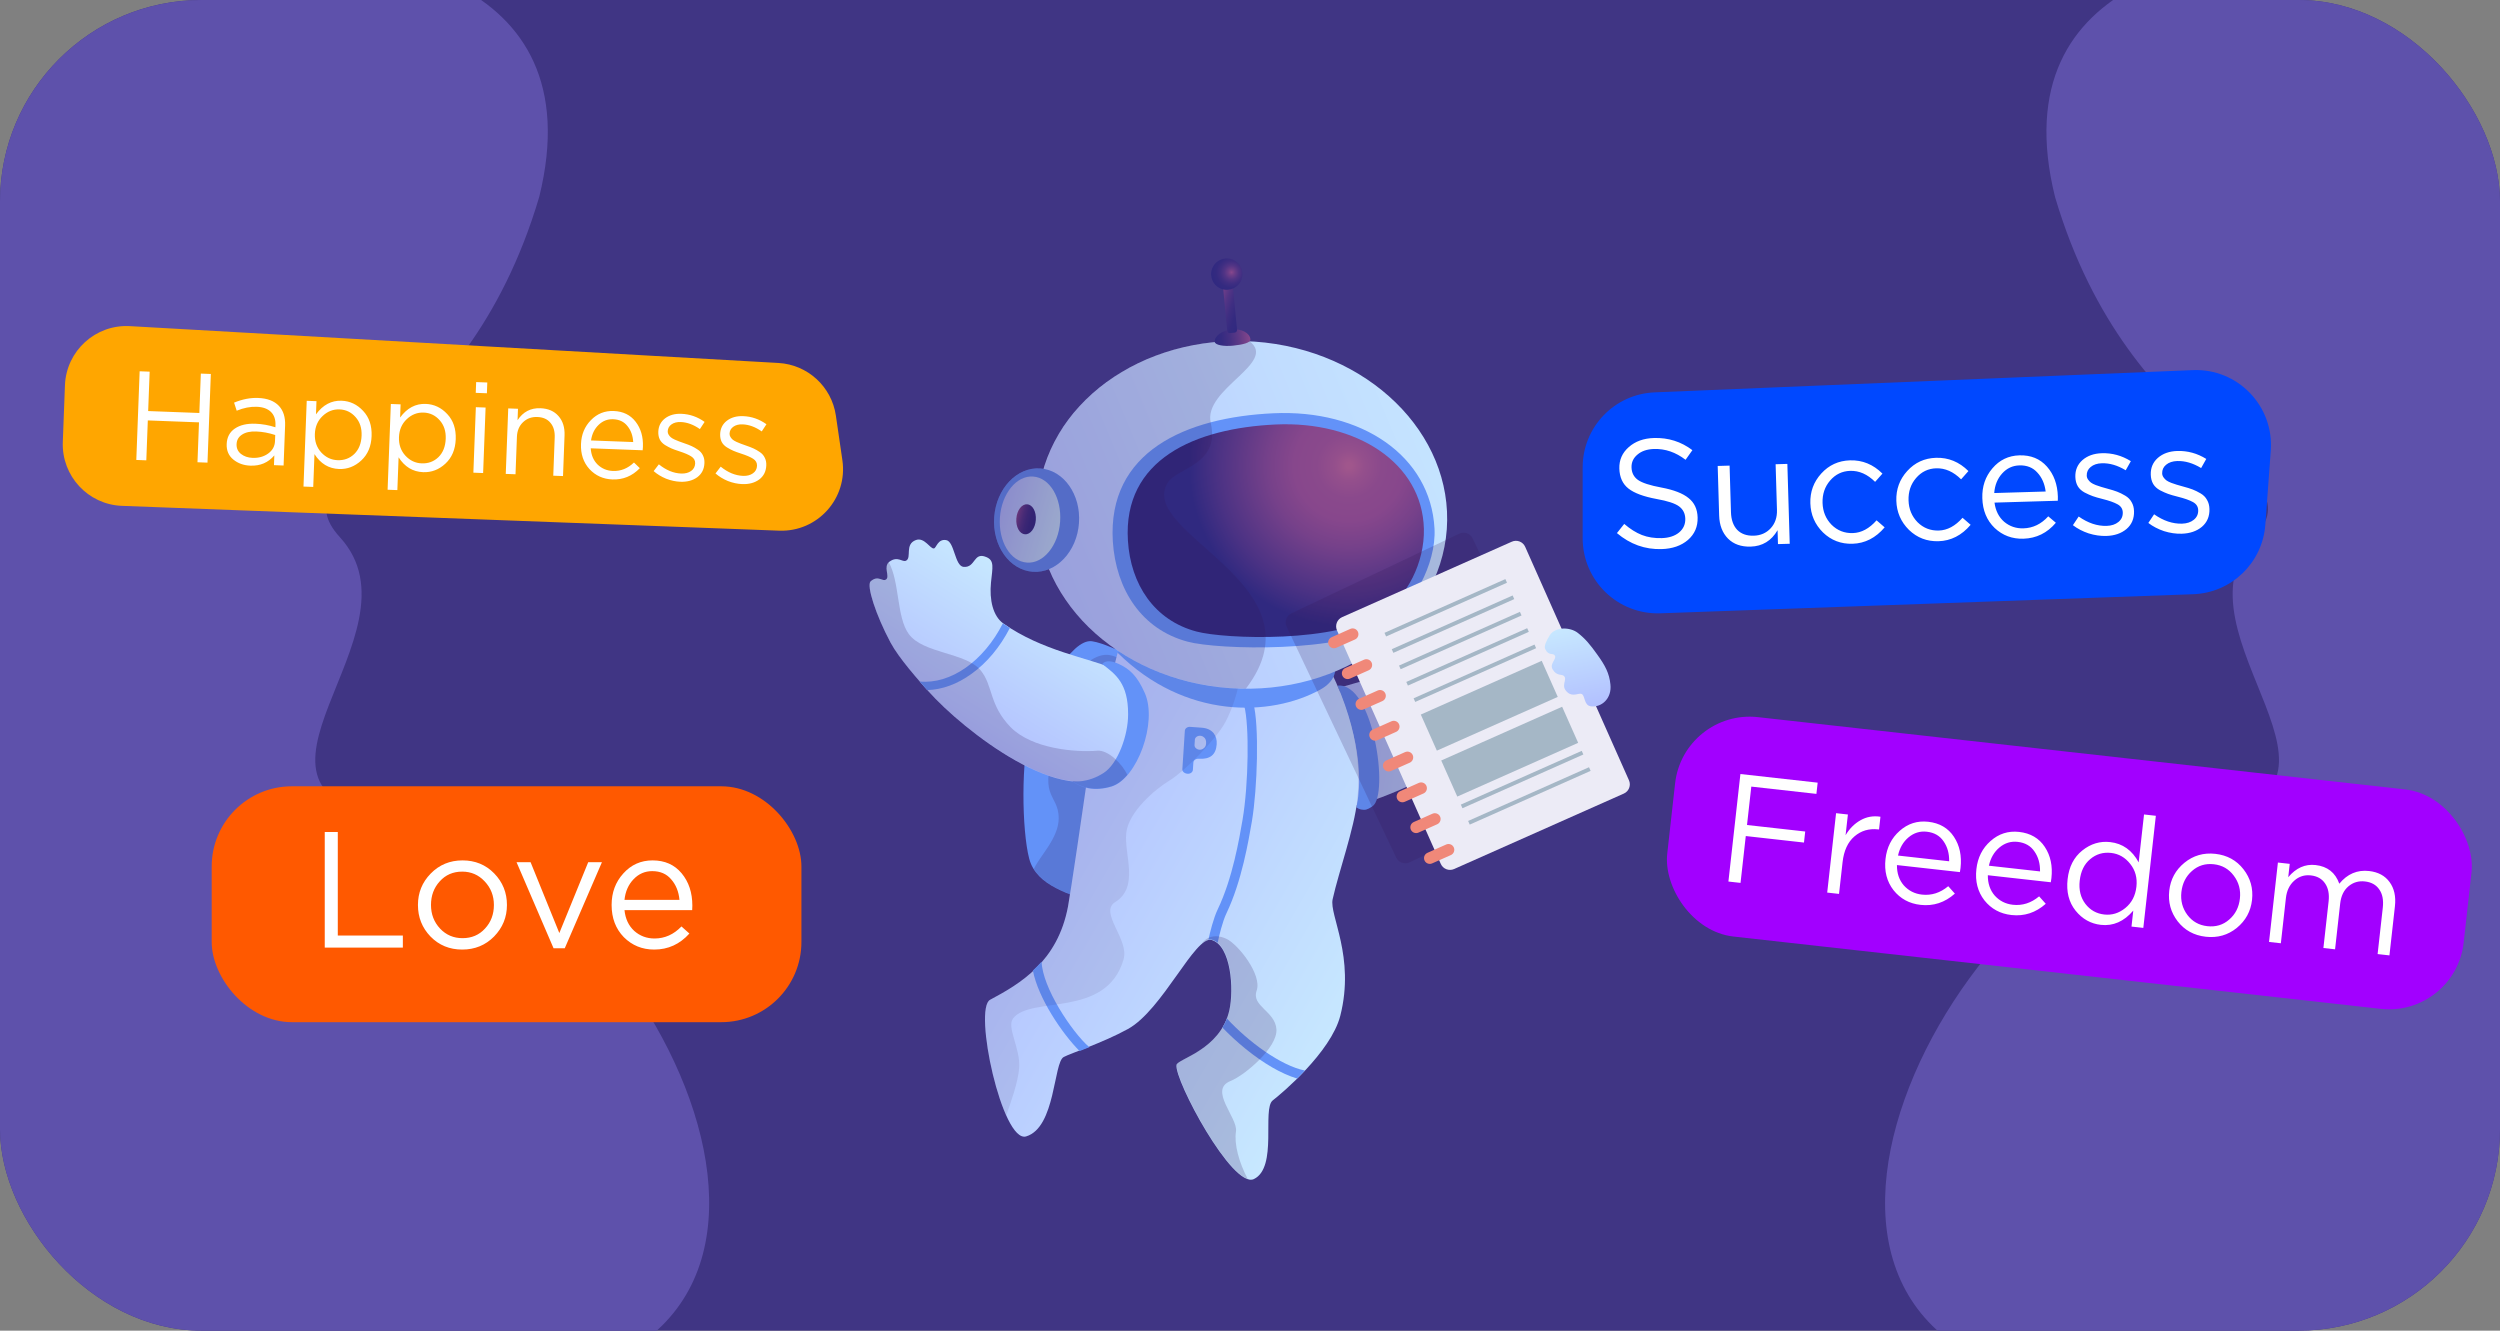 <svg width="248" height="132" viewBox="0 0 248 132" fill="none" xmlns="http://www.w3.org/2000/svg">
<rect x="0" y="0" width="248" height="132" fill="#808080" stroke="none"/>
<g clip-path="url(#clip0_2930_3239)">
<rect width="248" height="132" rx="20" fill="#403584"/>
<path d="M53.488 19.543C59.039 -2.871 36.198 -5.855 24.084 -4.545L-30.596 -11.55L-60 134.862C-35.827 136.969 20.185 140.431 50.845 137.424C89.17 133.666 63.235 84.292 39.282 81.217C20.119 78.757 42.54 62.944 33.72 53.295C27.175 46.135 45.955 44.965 53.488 19.543Z" fill="#5E51AB"/>
<path d="M203.861 19.543C198.311 -2.871 221.152 -5.855 233.266 -4.545L287.945 -11.55L317.35 134.862C293.176 136.969 237.164 140.431 206.504 137.424C168.179 133.666 194.115 84.292 218.068 81.217C237.231 78.757 214.809 62.944 223.63 53.295C230.174 46.135 211.394 44.965 203.861 19.543Z" fill="#5E51AB"/>
<path d="M133.017 68.177C131.402 73.839 133.593 79.78 134.031 79.953C134.484 80.135 142.649 77.455 145.461 74.103C148.306 70.73 150.023 65.547 150.008 64.639C149.994 63.732 141.589 60.718 140.72 61.255C139.875 61.786 138.759 66.517 135.049 67.592C133.898 67.927 133.017 68.177 133.017 68.177Z" fill="url(#paint0_linear_2930_3239)"/>
<path d="M132.672 68.018C136.271 67.618 137.82 78.883 136.151 79.978C135.958 80.106 135.642 80.343 135.31 80.331C134.776 80.323 134.544 80.069 134.544 80.069C134.544 80.069 135.343 77.373 134.262 72.893C133.708 70.574 132.672 68.018 132.672 68.018Z" fill="#6392F8"/>
<path opacity="0.1" d="M132.67 68.017C132.904 67.992 133.135 68.006 133.347 68.088C133.701 67.993 134.323 67.813 135.049 67.592C138.753 66.493 139.861 61.778 140.72 61.255C141.589 60.718 149.979 63.723 150.008 64.639C150.023 65.547 148.306 70.73 145.461 74.103C143.576 76.332 139.349 78.268 136.58 79.267C136.482 79.609 136.32 79.856 136.15 79.977C135.956 80.105 135.64 80.342 135.308 80.331C134.775 80.322 134.543 80.068 134.543 80.068C134.543 80.068 134.562 80 134.584 79.893C134.286 79.96 134.091 79.987 134.023 79.968C133.599 79.803 131.484 74.146 132.881 68.619C132.766 68.232 132.67 68.017 132.67 68.017Z" fill="#351656"/>
<path d="M108.895 89.759C106.191 88.677 102.823 87.952 102.095 85.173C101.367 82.395 101.248 75.213 102.27 72.027C103.293 68.84 106.261 63.32 108.324 63.612C110.388 63.905 115.753 66.903 116.397 68.273C117.056 69.653 108.895 89.759 108.895 89.759Z" fill="#6392F8"/>
<path opacity="0.2" d="M105.03 73.359C105.514 72.141 104.99 69.7 105.823 68.222C107.1 65.942 108.779 64.794 110.029 64.976C111.802 65.22 114.965 68.165 116.224 69.852C114.949 74.89 108.92 89.753 108.92 89.753C106.585 88.825 103.763 88.154 102.559 86.2C103.158 84.888 105.012 83.16 105.025 81.17C105.012 78.604 102.692 79.204 105.03 73.359Z" fill="#351656"/>
<path d="M131.409 65.37C134.89 71.976 134.944 76.543 134.639 79.384C134.343 82.21 132.826 86.39 132.198 89.205C131.847 90.78 134.45 94.901 132.955 100.772C132.022 104.389 127.08 108.53 126.26 109.156C125.172 110.006 126.783 115.812 124.383 116.964C122.272 117.963 116.466 107.098 116.71 105.64C116.801 105.033 121.071 104.161 121.954 100.215C122.416 98.104 122.12 93.817 120.198 93.246C118.563 92.762 115.332 100.189 111.89 102.078C109.352 103.47 106.218 104.478 105.522 104.855C104.499 105.384 104.731 111.852 101.791 112.733C99.42 113.422 96.529 100.063 98.216 99.178C101.239 97.567 104.908 95.389 105.945 89.933C106.183 88.692 107.548 79.389 107.742 77.983C107.975 76.199 110.945 64.426 110.945 64.426L131.409 65.37Z" fill="url(#paint1_linear_2930_3239)"/>
<path d="M110.886 64.771C110.025 63.915 110.356 62.547 110.824 61.978C111.016 61.749 117.31 66.902 124.171 67.066C127.162 67.134 132.248 65.575 132.248 65.575C132.74 66.518 132.369 67.643 130.968 68.413C126.036 71.121 117.579 71.373 110.886 64.771Z" fill="#6392F8"/>
<path d="M120.696 73.828C120.625 74.872 120.049 75.339 118.929 75.266C118.643 75.236 118.389 75.423 118.383 75.64L118.333 76.382C118.311 76.607 118.073 76.786 117.787 76.756C117.501 76.726 117.268 76.534 117.29 76.309L117.537 72.479C117.558 72.255 117.797 72.076 118.083 72.106L119.188 72.186C119.729 72.223 120.108 72.399 120.388 72.723C120.622 73.031 120.724 73.387 120.696 73.828ZM119.645 73.739C119.667 73.437 119.58 73.229 119.379 73.098C119.348 73.075 119.324 73.068 119.293 73.044C118.96 72.883 118.552 73.071 118.531 73.373L118.496 73.914C118.474 74.255 118.97 74.508 119.309 74.297C119.524 74.188 119.639 73.995 119.645 73.739Z" fill="#6392F8"/>
<path d="M121.704 101.03C123.838 103.341 127.036 105.707 129.443 106.198C129.178 106.484 128.93 106.741 128.668 106.989C127.87 106.748 127.034 106.366 126.197 105.882C124.418 104.855 122.644 103.371 121.262 101.934C121.432 101.673 121.582 101.379 121.704 101.03Z" fill="#6392F8"/>
<path d="M124.332 69.757C124.924 71.977 124.74 78.165 124.19 81.464C123.856 83.389 123.193 87.403 121.658 90.613C121.268 91.427 120.915 92.902 120.792 93.53C120.615 93.388 120.42 93.275 120.215 93.217C120.108 93.195 119.992 93.188 119.874 93.22C120.026 92.508 120.385 91.057 120.802 90.198C122.282 87.117 122.94 83.18 123.263 81.309C123.854 77.834 123.945 71.911 123.426 70.013L124.332 69.757Z" fill="#6392F8"/>
<path d="M102.463 96.276C102.757 96.007 103.046 95.714 103.329 95.397C103.398 97.935 106.294 102.345 108.057 103.882C107.715 104.025 107.383 104.152 107.097 104.267C105.391 102.563 102.977 99.011 102.463 96.276Z" fill="#6392F8"/>
<path opacity="0.1" d="M107.722 77.951C107.955 76.167 110.853 64.692 110.853 64.692L123.232 65.105C123.129 67.803 122.386 70.091 121.531 71.676C120.632 73.335 117.489 76.536 116.051 77.404C114.613 78.272 111.937 80.524 111.722 82.658C111.507 84.791 113.038 87.974 110.632 89.482C108.983 90.508 112.032 93.168 111.462 95.156C109.763 101.069 102.245 98.727 100.495 101.033C99.83 101.909 101.256 104.031 101.1 105.959C101 107.34 100.234 109.495 99.816 110.633C98.174 106.987 96.988 99.788 98.211 99.155C101.234 97.544 104.903 95.366 105.94 89.91C106.172 88.645 107.537 79.342 107.722 77.951Z" fill="#351656"/>
<path d="M110.62 66.375C114.553 67.986 111.441 75.621 110.276 76.567C105.643 80.346 95.576 72.476 92.093 68.567C91.122 67.487 89.152 65.27 88.34 63.742C86.875 60.998 85.931 58.076 86.367 57.667C87.135 56.992 87.559 57.776 87.919 57.465C88.278 57.153 87.594 56.198 88.226 55.724C89.061 55.107 89.513 55.807 89.881 55.62C90.471 55.322 89.71 53.983 90.865 53.57C91.719 53.264 92.286 54.491 92.655 54.404C92.891 54.341 93.031 53.443 93.851 53.576C94.695 53.703 94.7 56.145 95.585 56.236C96.801 56.338 96.544 54.712 97.842 55.261C98.665 55.596 98.459 56.297 98.308 57.768C98.131 59.524 98.506 61.119 99.536 61.854C103.41 64.57 107.849 65.235 110.62 66.375Z" fill="url(#paint2_linear_2930_3239)"/>
<path d="M106.394 77.523C107.248 78.116 108.505 78.562 110.271 78.023C112.786 77.258 114.852 71.677 113.568 68.757C112.8 67.015 112.043 66.358 110.99 65.87C109.65 65.256 109.348 65.881 109.348 65.881C110.695 66.898 111.909 67.799 111.909 70.837C111.919 72.96 110.881 75.758 109.503 76.661C107.923 77.707 106.394 77.523 106.394 77.523Z" fill="#6392F8"/>
<path d="M91.23 67.609C94.315 67.892 97.573 65.597 99.482 61.843C99.497 61.852 99.512 61.861 99.527 61.869C99.742 62.014 99.958 62.158 100.173 62.303C99.207 64.183 97.905 65.749 96.376 66.844C94.966 67.869 93.455 68.415 91.975 68.459C91.772 68.223 91.519 67.936 91.23 67.609Z" fill="#6392F8"/>
<path opacity="0.2" d="M121.646 93.123C122.813 93.656 125.219 96.704 124.66 98.26C124.101 99.815 126.509 100.306 126.623 102.11C126.737 103.915 123.498 106.66 122.07 107.235C119.85 108.111 122.814 110.882 122.608 112.241C122.417 113.47 122.886 115.279 123.775 116.951C121.333 116.141 116.507 106.961 116.729 105.61C116.82 105.003 121.091 104.132 121.974 100.186C122.435 98.074 122.14 93.787 120.217 93.216C119.928 93.13 119.602 93.281 119.233 93.608C119.296 93.464 120.065 92.409 121.646 93.123Z" fill="#351656"/>
<path d="M143.522 52.502C142.827 61.992 133.188 69.055 121.985 68.262C110.782 67.469 102.252 59.148 102.933 49.649C103.628 40.159 113.267 33.096 124.47 33.889C135.672 34.682 144.202 43.004 143.522 52.502Z" fill="url(#paint3_linear_2930_3239)"/>
<path d="M142.304 52.438C142.488 56.021 140.065 60.217 137.547 61.92C133.255 64.797 120.809 64.466 117.81 63.654C113.249 62.439 110.705 58.492 110.392 53.716C109.846 44.788 117.644 41.397 126.327 40.996C135.011 40.594 141.912 45.178 142.304 52.438Z" fill="#6392F8"/>
<path d="M141.25 52.468C141.323 55.828 139.572 59.172 137.182 60.79C132.671 63.84 121.471 63.389 118.707 62.652C114.503 61.544 112.16 57.973 111.89 53.641C111.378 45.552 118.576 42.475 126.561 42.109C134.545 41.744 141.093 45.904 141.25 52.468Z" fill="url(#paint4_radial_2930_3239)"/>
<path opacity="0.2" d="M105.101 42.927C105.136 42.867 105.171 42.807 105.214 42.733C105.248 42.672 105.283 42.613 105.333 42.561C105.367 42.501 105.402 42.441 105.46 42.375C105.495 42.315 105.544 42.264 105.579 42.204C105.613 42.144 105.663 42.093 105.706 42.018C105.741 41.958 105.79 41.906 105.825 41.846C105.86 41.786 105.909 41.735 105.952 41.66C105.987 41.6 106.037 41.549 106.086 41.498C106.136 41.446 106.17 41.386 106.229 41.32C106.278 41.269 106.313 41.209 106.362 41.157C106.412 41.106 106.446 41.046 106.505 40.98C106.554 40.929 106.589 40.869 106.638 40.817C106.688 40.766 106.738 40.715 106.781 40.64C106.83 40.589 106.88 40.537 106.915 40.477C106.964 40.426 107.014 40.375 107.072 40.308C107.121 40.257 107.171 40.206 107.221 40.154C107.27 40.103 107.32 40.052 107.369 40C107.419 39.949 107.468 39.898 107.518 39.846C107.567 39.795 107.617 39.744 107.667 39.693C107.716 39.641 107.766 39.59 107.815 39.539C107.865 39.487 107.914 39.436 107.979 39.393C108.028 39.342 108.078 39.291 108.143 39.248C108.192 39.197 108.257 39.154 108.306 39.103C108.356 39.051 108.42 39.009 108.47 38.957C108.519 38.906 108.584 38.863 108.633 38.812C108.683 38.761 108.747 38.718 108.797 38.667C108.847 38.615 108.911 38.573 108.976 38.53C109.04 38.487 109.09 38.436 109.154 38.393C109.219 38.351 109.268 38.299 109.333 38.257C109.397 38.214 109.447 38.163 109.511 38.12C109.576 38.077 109.625 38.026 109.69 37.983C109.754 37.941 109.804 37.889 109.868 37.847C109.933 37.804 109.997 37.761 110.047 37.71C110.112 37.667 110.176 37.625 110.226 37.573C110.29 37.531 110.355 37.488 110.419 37.445C110.484 37.403 110.548 37.36 110.613 37.317C110.677 37.275 110.742 37.232 110.806 37.189C110.871 37.146 110.935 37.104 110.991 37.076C111.056 37.033 111.12 36.991 111.185 36.948C111.249 36.905 111.314 36.863 111.369 36.835C111.434 36.792 111.498 36.749 111.578 36.715C111.642 36.673 111.707 36.63 111.778 36.611C111.842 36.568 111.922 36.534 111.986 36.492C112.051 36.449 112.122 36.43 112.186 36.387C112.251 36.344 112.33 36.31 112.386 36.283C112.45 36.24 112.521 36.221 112.586 36.178C112.65 36.136 112.73 36.102 112.8 36.083C112.865 36.04 112.936 36.021 113 35.978C113.08 35.944 113.136 35.916 113.215 35.882C113.295 35.848 113.35 35.821 113.43 35.786C113.509 35.752 113.565 35.725 113.645 35.691C113.724 35.657 113.78 35.629 113.859 35.595C113.939 35.561 114.01 35.542 114.074 35.499C114.154 35.465 114.209 35.437 114.289 35.403C114.368 35.369 114.439 35.35 114.519 35.316C114.589 35.297 114.669 35.263 114.725 35.235C114.804 35.201 114.875 35.182 114.954 35.148C115.025 35.129 115.105 35.095 115.176 35.076C115.255 35.042 115.326 35.023 115.405 34.989C115.476 34.97 115.556 34.936 115.626 34.916C115.697 34.898 115.777 34.863 115.862 34.853C115.933 34.834 116.013 34.8 116.083 34.781C116.154 34.762 116.249 34.736 116.319 34.717C116.39 34.698 116.47 34.664 116.541 34.645C116.611 34.626 116.706 34.601 116.777 34.581C116.847 34.562 116.918 34.543 117.013 34.518C117.083 34.499 117.178 34.473 117.249 34.454C117.319 34.435 117.405 34.425 117.476 34.406C117.562 34.395 117.632 34.376 117.727 34.351C117.798 34.332 117.883 34.321 117.954 34.302C118.04 34.292 118.111 34.273 118.205 34.247C118.276 34.228 118.362 34.218 118.433 34.199C118.518 34.188 118.589 34.169 118.675 34.159C118.761 34.148 118.831 34.129 118.917 34.119C119.003 34.108 119.089 34.098 119.174 34.088C119.26 34.077 119.331 34.058 119.417 34.048C119.503 34.037 119.588 34.027 119.674 34.016C119.76 34.006 119.831 33.987 119.908 33.991C119.993 33.981 120.079 33.971 120.165 33.96C120.251 33.95 120.322 33.931 120.399 33.935C120.484 33.925 120.57 33.914 120.656 33.904C120.742 33.893 120.819 33.898 120.89 33.879C120.975 33.868 121.076 33.867 121.162 33.856C121.248 33.846 121.325 33.85 121.395 33.831C121.481 33.821 121.582 33.819 121.659 33.824C121.736 33.828 121.822 33.818 121.899 33.822C122 33.821 122.085 33.81 122.177 33.823C122.255 33.828 122.34 33.817 122.417 33.822C122.518 33.82 122.619 33.818 122.696 33.823C122.773 33.827 122.835 33.823 122.912 33.828C123.013 33.826 123.114 33.824 123.229 33.831C123.292 33.827 123.369 33.831 123.431 33.827C123.546 33.834 123.686 33.835 123.801 33.842C123.84 33.844 123.902 33.84 123.941 33.842C126.804 35.995 119.343 38.561 120.104 41.938C121.055 46.124 116.752 46.397 115.842 47.869C112.699 52.968 131.507 57.953 123.594 68.311C123.06 68.302 122.527 68.294 121.972 68.254C117.627 67.943 113.691 66.51 110.536 64.309C110.225 64.089 109.913 63.869 109.625 63.643C109.625 63.643 109.625 63.643 109.61 63.634C109.469 63.533 109.337 63.417 109.205 63.3C109.19 63.292 109.175 63.283 109.169 63.26C109.037 63.143 108.911 63.051 108.779 62.934C108.764 62.926 108.749 62.917 108.749 62.917C108.337 62.559 107.943 62.172 107.579 61.802C107.564 61.793 107.557 61.77 107.528 61.752C107.419 61.63 107.317 61.531 107.208 61.408C107.193 61.4 107.172 61.367 107.157 61.359C107.048 61.236 106.94 61.113 106.816 60.982L106.801 60.973C106.578 60.705 106.339 60.427 106.14 60.152C106.125 60.143 106.118 60.12 106.103 60.111C106.01 59.997 105.925 59.868 105.831 59.754C105.81 59.722 105.789 59.689 105.774 59.681C105.689 59.552 105.61 59.446 105.525 59.317C105.519 59.294 105.489 59.276 105.482 59.253C105.291 58.963 105.115 58.681 104.932 58.376C104.926 58.352 104.911 58.343 104.905 58.32C104.835 58.2 104.759 58.056 104.689 57.935C104.667 57.903 104.646 57.871 104.633 57.824C104.578 57.712 104.508 57.591 104.453 57.48C104.432 57.447 104.419 57.4 104.398 57.368C104.337 57.233 104.282 57.121 104.22 56.986C104.214 56.962 104.208 56.938 104.186 56.906C104.119 56.747 104.051 56.588 103.983 56.429C103.983 56.429 103.968 56.42 103.977 56.406C103.924 56.255 103.863 56.12 103.81 55.969C103.798 55.922 103.776 55.89 103.764 55.843C103.724 55.74 103.677 55.613 103.646 55.495C103.633 55.448 103.621 55.4 103.593 55.344C103.562 55.226 103.521 55.123 103.49 55.005C103.477 54.958 103.465 54.911 103.444 54.879C103.391 54.728 103.362 54.572 103.309 54.421C103.265 54.256 103.236 54.099 103.192 53.934C103.179 53.887 103.181 53.848 103.169 53.801C103.137 53.683 103.121 53.573 103.098 53.44C103.085 53.393 103.081 53.331 103.069 53.283C103.052 53.174 103.036 53.065 103.019 52.955C103.007 52.908 103.003 52.846 102.99 52.798C102.982 52.674 102.951 52.556 102.943 52.431C102.945 52.393 102.933 52.346 102.926 52.322C102.906 52.15 102.892 52.002 102.886 51.839C102.889 51.801 102.882 51.777 102.885 51.738C102.877 51.614 102.869 51.489 102.87 51.35C102.866 51.288 102.877 51.234 102.864 51.187C102.862 51.086 102.855 50.962 102.853 50.861C102.849 50.799 102.86 50.745 102.856 50.683C102.863 50.567 102.855 50.443 102.854 50.342C102.865 50.288 102.852 50.241 102.863 50.187C102.866 50.009 102.876 49.855 102.894 49.685C102.894 49.685 102.902 49.67 102.887 49.662C102.888 49.523 102.913 49.377 102.928 49.246C102.939 49.192 102.942 49.154 102.938 49.092C102.951 48.999 102.964 48.907 102.963 48.806C102.974 48.753 102.97 48.69 102.99 48.622C103.003 48.53 103.008 48.453 103.021 48.36C103.032 48.307 103.037 48.23 103.048 48.176C103.053 48.099 103.081 48.015 103.086 47.938C103.105 47.869 103.116 47.816 103.121 47.739C103.141 47.67 103.154 47.578 103.174 47.509C103.193 47.441 103.204 47.387 103.224 47.318C103.244 47.25 103.257 47.158 103.277 47.089C103.296 47.02 103.316 46.952 103.327 46.898C103.347 46.83 103.375 46.746 103.395 46.678C103.414 46.609 103.434 46.541 103.454 46.472C103.473 46.403 103.493 46.335 103.521 46.251C103.541 46.183 103.561 46.114 103.595 46.054C103.615 45.986 103.634 45.917 103.663 45.833C103.682 45.765 103.717 45.705 103.737 45.636C103.756 45.568 103.776 45.499 103.819 45.424C103.839 45.356 103.874 45.296 103.893 45.227C103.913 45.158 103.947 45.099 103.976 45.015C103.995 44.946 104.03 44.886 104.065 44.827C104.099 44.767 104.119 44.698 104.162 44.623C104.197 44.563 104.216 44.495 104.251 44.435C104.286 44.375 104.305 44.306 104.349 44.231C104.383 44.171 104.403 44.103 104.437 44.043C104.472 43.983 104.492 43.914 104.535 43.839C104.57 43.779 104.604 43.719 104.639 43.659C104.673 43.599 104.708 43.539 104.751 43.465C104.786 43.405 104.821 43.345 104.855 43.285C104.89 43.225 104.924 43.165 104.968 43.09C105.032 43.047 105.067 42.987 105.101 42.927Z" fill="#351656"/>
<path d="M124.043 33.662C124.069 33.997 123.298 34.192 122.325 34.289C121.352 34.387 120.535 34.215 120.506 33.919C120.447 33.365 121.202 32.782 122.176 32.684C123.149 32.587 123.988 33.031 124.043 33.662Z" fill="url(#paint5_linear_2930_3239)"/>
<path d="M121.74 32.814L121.244 27.632L122.217 27.534L122.714 32.716C122.728 32.864 122.62 32.982 122.472 32.996L122.028 33.04C121.887 33.078 121.755 32.962 121.74 32.814Z" fill="url(#paint6_linear_2930_3239)"/>
<path d="M120.919 28.542C120.176 28.113 119.923 27.162 120.353 26.417C120.783 25.672 121.734 25.416 122.477 25.845C123.22 26.274 123.474 27.225 123.044 27.97C122.613 28.715 121.662 28.971 120.919 28.542Z" fill="url(#paint7_radial_2930_3239)"/>
<path d="M98.626 51.298C98.831 48.469 100.878 46.307 103.2 46.471C105.521 46.634 107.237 49.06 107.033 51.89C106.828 54.72 104.78 56.881 102.459 56.718C100.137 56.554 98.421 54.128 98.626 51.298Z" fill="#6392F8"/>
<path d="M105.163 51.757C104.996 54.118 103.507 55.936 101.867 55.808C100.218 55.695 99.025 53.688 99.193 51.327C99.36 48.965 100.848 47.147 102.489 47.275C104.138 47.388 105.33 49.395 105.163 51.757Z" fill="url(#paint8_linear_2930_3239)"/>
<path d="M102.753 51.583C102.695 52.409 102.207 53.046 101.676 52.999C101.136 52.968 100.761 52.271 100.819 51.446C100.877 50.62 101.365 49.982 101.896 50.029C102.435 50.061 102.811 50.757 102.753 51.583Z" fill="url(#paint9_linear_2930_3239)"/>
<path opacity="0.3" d="M98.626 51.298C98.831 48.469 100.878 46.307 103.2 46.471C105.521 46.634 107.237 49.06 107.033 51.89C106.828 54.72 104.78 56.881 102.459 56.718C100.137 56.554 98.421 54.128 98.626 51.298Z" fill="#351656"/>
<path opacity="0.2" d="M91.988 68.468C91.937 68.418 91.894 68.354 91.828 68.296C91.813 68.287 91.813 68.287 91.807 68.263C91.75 68.19 91.698 68.141 91.641 68.068C91.641 68.068 91.641 68.068 91.626 68.059C91.503 67.928 91.373 67.773 91.228 67.609C90.223 66.45 88.94 64.91 88.323 63.734C86.858 60.99 85.914 58.067 86.349 57.659C87.118 56.984 87.542 57.768 87.901 57.456C88.252 57.159 87.619 56.254 88.159 55.767C89.262 57.722 88.926 61.205 90.147 62.889C91.582 64.856 95.831 64.712 97.299 66.519C98.529 68.048 98.112 69.945 100.267 72.149C102.366 74.28 106.677 74.65 108.854 74.469C109.943 74.378 111.349 75.809 111.834 76.869C111.351 77.429 110.824 77.824 110.264 78C108.545 78.526 107.232 78.108 106.387 77.5C101.368 76.941 94.778 71.577 92.075 68.558C92.046 68.541 92.024 68.509 91.988 68.468Z" fill="#351656"/>
<path opacity="0.2" d="M156.48 77.647L139.836 85.545C139.336 85.782 138.738 85.569 138.501 85.069L127.637 62.173C127.4 61.674 127.612 61.076 128.112 60.839L144.757 52.941C145.257 52.703 145.854 52.916 146.091 53.416L156.956 76.312C157.193 76.811 156.98 77.409 156.48 77.647Z" fill="#351656"/>
<path d="M161.084 78.723L144.249 86.207C143.743 86.432 143.151 86.205 142.926 85.699L132.632 62.542C132.407 62.036 132.634 61.444 133.14 61.219L149.975 53.735C150.48 53.51 151.073 53.738 151.297 54.244L161.592 77.401C161.817 77.906 161.589 78.499 161.084 78.723Z" fill="#ECEBF6"/>
<path d="M134.416 63.436L132.56 64.261C132.27 64.389 131.932 64.259 131.803 63.97C131.674 63.68 131.804 63.341 132.094 63.212L133.95 62.387C134.24 62.258 134.579 62.389 134.707 62.678C134.836 62.968 134.706 63.307 134.416 63.436Z" fill="#F08879"/>
<path d="M135.776 66.491L133.92 67.316C133.63 67.445 133.291 67.314 133.162 67.025C133.034 66.735 133.164 66.396 133.453 66.268L135.31 65.442C135.599 65.314 135.938 65.444 136.067 65.734C136.196 66.023 136.065 66.362 135.776 66.491Z" fill="#F08879"/>
<path d="M137.133 69.546L135.277 70.372C134.988 70.5 134.649 70.37 134.52 70.08C134.391 69.791 134.522 69.452 134.811 69.323L136.667 68.498C136.957 68.369 137.296 68.5 137.424 68.789C137.553 69.079 137.423 69.418 137.133 69.546Z" fill="#F08879"/>
<path d="M138.494 72.602L136.638 73.427C136.349 73.555 136.01 73.425 135.881 73.135C135.752 72.846 135.883 72.507 136.172 72.378L138.028 71.553C138.317 71.424 138.657 71.555 138.785 71.844C138.914 72.134 138.784 72.473 138.494 72.602Z" fill="#F08879"/>
<path d="M139.85 75.658L137.994 76.482C137.704 76.611 137.365 76.481 137.237 76.191C137.108 75.902 137.238 75.562 137.528 75.434L139.383 74.609C139.673 74.48 140.012 74.61 140.141 74.9C140.27 75.189 140.139 75.528 139.85 75.658Z" fill="#F08879"/>
<path d="M141.209 78.713L139.353 79.538C139.063 79.666 138.725 79.536 138.596 79.247C138.467 78.957 138.597 78.618 138.887 78.489L140.743 77.664C141.033 77.535 141.371 77.666 141.5 77.955C141.629 78.245 141.499 78.584 141.209 78.713Z" fill="#F08879"/>
<path d="M142.568 81.768L140.713 82.594C140.423 82.722 140.084 82.591 139.955 82.302C139.827 82.012 139.957 81.673 140.246 81.545L142.102 80.719C142.392 80.591 142.731 80.721 142.86 81.011C142.988 81.3 142.858 81.639 142.568 81.768Z" fill="#F08879"/>
<path d="M143.926 84.823L142.07 85.648C141.781 85.778 141.441 85.647 141.313 85.357C141.184 85.068 141.314 84.729 141.604 84.6L143.46 83.775C143.749 83.646 144.088 83.777 144.217 84.066C144.346 84.356 144.215 84.695 143.926 84.823Z" fill="#F08879"/>
<path d="M154.529 69.132L142.536 74.464L140.944 70.884L152.938 65.552L154.529 69.132Z" fill="#A5B7C6"/>
<path d="M156.554 73.688L144.561 79.02L142.97 75.44L154.963 70.108L156.554 73.688Z" fill="#A5B7C6"/>
<path d="M152.382 64.302L140.39 69.633L140.229 69.271L152.222 63.94L152.382 64.302Z" fill="#A5B7C6"/>
<path d="M151.658 62.678L139.665 68.009L139.504 67.648L151.497 62.316L151.658 62.678Z" fill="#A5B7C6"/>
<path d="M157.79 76.469L145.797 81.801L145.636 81.439L157.629 76.108L157.79 76.469Z" fill="#A5B7C6"/>
<path d="M157.068 74.845L145.075 80.177L144.914 79.816L156.907 74.484L157.068 74.845Z" fill="#A5B7C6"/>
<path d="M150.937 61.054L138.944 66.385L138.783 66.024L150.776 60.692L150.937 61.054Z" fill="#A5B7C6"/>
<path d="M150.214 59.43L138.221 64.762L138.061 64.4L150.054 59.069L150.214 59.43Z" fill="#A5B7C6"/>
<path d="M149.493 57.806L137.501 63.138L137.34 62.776L149.333 57.445L149.493 57.806Z" fill="#A5B7C6"/>
<path d="M153.276 64.367C153.617 65.124 154.075 64.709 154.256 65.053C154.421 65.388 153.696 65.849 154.019 66.395C154.424 67.108 154.959 66.838 155.161 67.074C155.508 67.475 154.747 68.034 155.504 68.691C156.047 69.165 156.633 68.703 156.91 68.844C157.263 69.027 157.112 69.979 157.818 70.067C158.855 70.206 159.916 69.3 159.754 67.888C159.636 66.781 159.248 66.037 158.428 64.904C157.743 63.949 157.29 63.388 156.522 62.785C155.769 62.19 154.293 62.157 153.746 63C153.377 63.606 153.153 64.097 153.276 64.367Z" fill="url(#paint10_linear_2930_3239)"/>
<path d="M6.443 38.221C6.572 34.804 9.479 32.159 12.893 32.353L77.22 36.006C80.117 36.171 82.498 38.351 82.918 41.222L83.565 45.657C84.117 49.434 81.106 52.786 77.291 52.642L12.103 50.181C8.733 50.054 6.103 47.218 6.23 43.848L6.443 38.221Z" fill="#FFA600"/>
<path d="M13.521 45.627L13.853 36.831L14.846 36.869L14.698 40.777L19.775 40.968L19.922 37.06L20.915 37.098L20.583 45.894L19.59 45.856L19.74 41.898L14.663 41.706L14.514 45.665L13.521 45.627ZM24.835 46.193C24.173 46.168 23.61 45.966 23.146 45.588C22.682 45.21 22.462 44.698 22.487 44.053C22.512 43.374 22.784 42.86 23.3 42.511C23.817 42.161 24.498 42.002 25.344 42.034C26.014 42.059 26.672 42.177 27.319 42.386L27.327 42.184C27.348 41.615 27.197 41.173 26.873 40.859C26.55 40.544 26.082 40.376 25.47 40.353C24.834 40.329 24.17 40.459 23.48 40.743L23.221 39.941C24.039 39.602 24.834 39.448 25.604 39.477C26.526 39.512 27.216 39.777 27.676 40.272C28.111 40.742 28.313 41.387 28.282 42.208L28.132 46.179L27.177 46.143L27.214 45.175C26.608 45.891 25.815 46.23 24.835 46.193ZM25.053 45.421C25.656 45.444 26.173 45.299 26.604 44.989C27.035 44.678 27.261 44.267 27.28 43.756L27.303 43.153C26.673 42.944 26.044 42.828 25.416 42.804C24.821 42.782 24.351 42.886 24.007 43.116C23.663 43.338 23.483 43.654 23.468 44.065C23.453 44.459 23.596 44.779 23.897 45.025C24.207 45.271 24.592 45.403 25.053 45.421ZM30.106 48.267L30.427 39.76L31.394 39.796L31.345 41.103C32.035 40.164 32.882 39.714 33.888 39.752C34.717 39.783 35.43 40.12 36.026 40.764C36.623 41.399 36.902 42.231 36.863 43.262C36.825 44.275 36.484 45.081 35.841 45.677C35.198 46.273 34.461 46.556 33.632 46.525C32.61 46.486 31.798 45.994 31.196 45.049L31.073 48.303L30.106 48.267ZM33.489 45.651C34.142 45.676 34.695 45.47 35.148 45.034C35.601 44.59 35.842 43.982 35.871 43.212C35.899 42.466 35.7 41.855 35.273 41.377C34.847 40.891 34.316 40.636 33.679 40.612C33.051 40.589 32.493 40.807 32.006 41.266C31.519 41.726 31.261 42.32 31.234 43.049C31.206 43.778 31.418 44.39 31.869 44.885C32.321 45.372 32.861 45.627 33.489 45.651ZM38.45 48.582L38.771 40.075L39.739 40.111L39.69 41.418C40.379 40.479 41.227 40.029 42.232 40.067C43.061 40.098 43.774 40.435 44.371 41.079C44.968 41.714 45.247 42.546 45.208 43.577C45.169 44.59 44.829 45.395 44.185 45.992C43.542 46.589 42.806 46.871 41.976 46.84C40.954 46.801 40.142 46.309 39.541 45.364L39.418 48.618L38.45 48.582ZM41.833 45.966C42.487 45.991 43.04 45.785 43.492 45.349C43.945 44.905 44.186 44.297 44.215 43.527C44.244 42.781 44.044 42.17 43.618 41.692C43.192 41.206 42.66 40.951 42.023 40.927C41.395 40.904 40.837 41.122 40.35 41.581C39.863 42.041 39.606 42.635 39.578 43.364C39.551 44.093 39.763 44.705 40.214 45.2C40.665 45.687 41.205 45.942 41.833 45.966ZM47.194 38.971L47.235 37.903L48.34 37.944L48.3 39.012L47.194 38.971ZM46.958 46.889L47.204 40.393L48.171 40.429L47.926 46.926L46.958 46.889ZM50.171 47.011L50.417 40.514L51.384 40.551L51.342 41.682C51.885 40.855 52.642 40.46 53.614 40.496C54.384 40.526 54.983 40.787 55.409 41.282C55.835 41.767 56.033 42.404 56.003 43.191L55.851 47.225L54.884 47.189L55.027 43.394C55.05 42.782 54.909 42.299 54.603 41.943C54.307 41.58 53.874 41.387 53.304 41.366C52.743 41.344 52.271 41.515 51.888 41.879C51.505 42.242 51.302 42.725 51.279 43.328L51.139 47.047L50.171 47.011ZM58.6 44.472C58.642 45.137 58.87 45.674 59.282 46.084C59.703 46.486 60.211 46.698 60.806 46.72C61.585 46.749 62.279 46.469 62.889 45.88L63.471 46.443C62.712 47.228 61.804 47.601 60.749 47.561C59.836 47.526 59.077 47.183 58.472 46.531C57.876 45.871 57.597 45.043 57.635 44.046C57.671 43.099 57.998 42.31 58.618 41.679C59.237 41.04 59.991 40.737 60.879 40.771C61.809 40.806 62.534 41.16 63.054 41.834C63.574 42.508 63.815 43.34 63.778 44.328C63.773 44.454 63.764 44.567 63.752 44.667L58.6 44.472ZM58.63 43.693L62.814 43.851C62.779 43.221 62.589 42.694 62.245 42.269C61.908 41.837 61.435 41.61 60.823 41.587C60.27 41.566 59.789 41.753 59.38 42.149C58.971 42.544 58.721 43.059 58.63 43.693ZM67.495 47.791C67.026 47.773 66.551 47.671 66.072 47.485C65.601 47.291 65.191 47.041 64.842 46.734L65.358 46.061C66.074 46.642 66.814 46.947 67.576 46.976C67.97 46.99 68.296 46.906 68.555 46.723C68.813 46.54 68.948 46.289 68.96 45.971C68.971 45.678 68.842 45.446 68.571 45.277C68.309 45.107 67.913 44.937 67.383 44.766C67.059 44.662 66.803 44.568 66.613 44.486C66.423 44.403 66.209 44.29 65.971 44.147C65.734 43.995 65.56 43.812 65.451 43.599C65.342 43.376 65.293 43.119 65.304 42.825C65.325 42.273 65.547 41.832 65.971 41.504C66.402 41.176 66.941 41.025 67.586 41.049C68.424 41.081 69.194 41.349 69.896 41.854L69.429 42.566C68.799 42.123 68.166 41.889 67.53 41.865C67.153 41.851 66.844 41.931 66.602 42.107C66.369 42.274 66.248 42.5 66.237 42.785C66.232 42.902 66.262 43.013 66.325 43.116C66.388 43.219 66.46 43.305 66.542 43.375C66.623 43.446 66.75 43.522 66.923 43.604C67.105 43.686 67.249 43.746 67.357 43.784C67.464 43.821 67.634 43.882 67.866 43.967C68.172 44.07 68.424 44.168 68.622 44.259C68.82 44.351 69.029 44.472 69.25 44.623C69.471 44.774 69.632 44.96 69.733 45.182C69.842 45.396 69.891 45.645 69.88 45.93C69.858 46.533 69.622 47.002 69.173 47.338C68.724 47.665 68.165 47.816 67.495 47.791ZM73.63 48.022C73.161 48.004 72.687 47.903 72.207 47.717C71.737 47.523 71.327 47.272 70.978 46.966L71.494 46.293C72.21 46.874 72.949 47.178 73.712 47.207C74.105 47.222 74.431 47.138 74.69 46.955C74.949 46.772 75.084 46.521 75.096 46.203C75.107 45.909 74.977 45.678 74.707 45.508C74.445 45.339 74.049 45.169 73.518 44.998C73.195 44.893 72.938 44.8 72.749 44.717C72.559 44.634 72.345 44.522 72.107 44.378C71.869 44.227 71.696 44.044 71.587 43.83C71.478 43.608 71.429 43.35 71.44 43.057C71.46 42.504 71.683 42.064 72.106 41.736C72.538 41.408 73.076 41.256 73.721 41.281C74.559 41.312 75.329 41.581 76.032 42.085L75.564 42.797C74.935 42.354 74.302 42.121 73.665 42.097C73.288 42.082 72.979 42.163 72.738 42.338C72.505 42.506 72.383 42.732 72.372 43.017C72.368 43.134 72.397 43.244 72.46 43.347C72.524 43.45 72.596 43.537 72.677 43.607C72.758 43.677 72.886 43.753 73.059 43.835C73.24 43.918 73.385 43.978 73.492 44.015C73.6 44.053 73.77 44.114 74.001 44.198C74.308 44.302 74.56 44.4 74.758 44.491C74.956 44.582 75.165 44.703 75.386 44.854C75.607 45.005 75.767 45.192 75.868 45.414C75.978 45.628 76.027 45.877 76.016 46.162C75.993 46.765 75.757 47.234 75.309 47.569C74.86 47.897 74.301 48.047 73.63 48.022Z" fill="white"/>
<path d="M157 46.362C157 42.369 160.149 39.087 164.138 38.922L217.528 36.715C221.974 36.531 225.588 40.263 225.262 44.701L224.721 52.052C224.443 55.84 221.358 58.811 217.562 58.947L164.712 60.84C160.498 60.991 157 57.616 157 53.399V46.362Z" fill="#0048FF"/>
<path d="M164.832 54.47C163.187 54.519 161.709 53.99 160.399 52.883L161.123 51.972C161.711 52.476 162.294 52.843 162.873 53.071C163.463 53.299 164.12 53.402 164.846 53.381C165.561 53.359 166.133 53.174 166.562 52.824C166.991 52.463 167.197 52.008 167.181 51.456C167.166 50.935 166.959 50.527 166.562 50.232C166.165 49.937 165.422 49.693 164.332 49.5C163.047 49.262 162.117 48.917 161.541 48.463C160.965 48.01 160.664 47.349 160.639 46.481C160.614 45.633 160.925 44.923 161.573 44.352C162.22 43.781 163.055 43.48 164.077 43.45C165.496 43.408 166.766 43.81 167.885 44.656L167.208 45.612C166.235 44.864 165.192 44.506 164.078 44.539C163.394 44.559 162.847 44.744 162.438 45.093C162.029 45.433 161.832 45.858 161.847 46.368C161.863 46.9 162.074 47.313 162.482 47.607C162.899 47.902 163.679 48.155 164.82 48.366C166.043 48.596 166.938 48.943 167.504 49.407C168.08 49.86 168.38 50.5 168.404 51.328C168.431 52.237 168.111 52.982 167.443 53.565C166.775 54.136 165.904 54.438 164.832 54.47ZM173.668 54.224C172.728 54.252 171.979 53.988 171.421 53.432C170.862 52.865 170.569 52.102 170.54 51.142L170.395 46.223L171.575 46.188L171.712 50.816C171.734 51.562 171.94 52.143 172.331 52.561C172.731 52.968 173.279 53.162 173.974 53.141C174.658 53.121 175.218 52.875 175.654 52.402C176.09 51.929 176.297 51.324 176.275 50.589L176.141 46.053L177.306 46.019L177.54 53.941L176.375 53.975L176.335 52.596C175.722 53.647 174.833 54.19 173.668 54.224ZM183.77 53.941C182.626 53.974 181.648 53.6 180.838 52.816C180.037 52.022 179.62 51.057 179.587 49.923C179.553 48.79 179.913 47.808 180.665 46.978C181.428 46.137 182.381 45.7 183.525 45.666C184.751 45.63 185.822 46.069 186.739 46.982L186.011 47.801C185.253 47.047 184.429 46.682 183.541 46.709C182.744 46.732 182.078 47.053 181.545 47.672C181.021 48.281 180.772 49.019 180.797 49.888C180.823 50.746 181.12 51.468 181.69 52.054C182.269 52.63 182.972 52.906 183.8 52.882C184.648 52.856 185.433 52.435 186.155 51.616L186.958 52.313C186.068 53.361 185.006 53.904 183.77 53.941ZM192.299 53.689C191.155 53.722 190.178 53.347 189.367 52.564C188.567 51.769 188.15 50.805 188.116 49.671C188.083 48.538 188.442 47.556 189.195 46.726C189.957 45.885 190.91 45.448 192.055 45.414C193.28 45.378 194.352 45.816 195.268 46.73L194.541 47.549C193.782 46.794 192.959 46.43 192.07 46.456C191.273 46.48 190.608 46.801 190.074 47.42C189.55 48.029 189.301 48.767 189.327 49.636C189.352 50.494 189.65 51.216 190.219 51.802C190.798 52.378 191.502 52.654 192.329 52.63C193.177 52.604 193.962 52.182 194.684 51.364L195.487 52.061C194.598 53.109 193.535 53.652 192.299 53.689ZM197.855 49.859C197.96 50.663 198.281 51.298 198.816 51.763C199.361 52.217 199.996 52.434 200.722 52.412C201.672 52.384 202.493 51.986 203.186 51.22L203.941 51.857C203.082 52.874 202.008 53.401 200.721 53.44C199.608 53.472 198.657 53.117 197.868 52.374C197.089 51.62 196.682 50.635 196.646 49.419C196.612 48.265 196.945 47.279 197.647 46.46C198.348 45.632 199.241 45.202 200.323 45.17C201.457 45.136 202.368 45.508 203.056 46.285C203.743 47.062 204.105 48.054 204.14 49.259C204.145 49.412 204.144 49.55 204.137 49.673L197.855 49.859ZM197.827 48.909L202.929 48.758C202.835 47.994 202.561 47.368 202.107 46.881C201.663 46.383 201.068 46.145 200.322 46.167C199.648 46.187 199.078 46.454 198.613 46.969C198.148 47.483 197.886 48.13 197.827 48.909ZM208.946 53.166C208.374 53.183 207.788 53.098 207.19 52.911C206.601 52.714 206.082 52.443 205.632 52.098L206.205 51.238C207.124 51.885 208.048 52.196 208.978 52.168C209.458 52.154 209.848 52.025 210.147 51.781C210.447 51.537 210.591 51.221 210.579 50.832C210.569 50.475 210.392 50.204 210.049 50.02C209.716 49.836 209.22 49.661 208.561 49.496C208.159 49.396 207.84 49.303 207.602 49.218C207.364 49.133 207.095 49.013 206.794 48.858C206.493 48.694 206.267 48.486 206.116 48.234C205.965 47.973 205.884 47.664 205.874 47.306C205.854 46.632 206.088 46.078 206.576 45.644C207.075 45.21 207.717 44.982 208.504 44.959C209.525 44.928 210.484 45.191 211.38 45.748L210.87 46.652C210.068 46.165 209.279 45.932 208.503 45.955C208.043 45.969 207.673 46.092 207.394 46.326C207.124 46.548 206.995 46.833 207.005 47.181C207.009 47.324 207.054 47.455 207.139 47.575C207.225 47.696 207.32 47.795 207.424 47.874C207.529 47.952 207.69 48.035 207.907 48.12C208.135 48.205 208.315 48.267 208.449 48.303C208.583 48.34 208.795 48.401 209.083 48.484C209.465 48.585 209.779 48.683 210.028 48.778C210.276 48.873 210.54 49.003 210.821 49.169C211.102 49.334 211.313 49.548 211.454 49.81C211.604 50.061 211.685 50.36 211.695 50.707C211.717 51.443 211.468 52.033 210.95 52.478C210.431 52.912 209.763 53.142 208.946 53.166ZM216.428 52.945C215.856 52.962 215.27 52.877 214.672 52.69C214.083 52.492 213.564 52.221 213.114 51.877L213.687 51.017C214.606 51.664 215.53 51.974 216.46 51.947C216.94 51.933 217.329 51.803 217.629 51.559C217.928 51.316 218.073 50.999 218.061 50.611C218.05 50.254 217.874 49.983 217.531 49.799C217.198 49.614 216.702 49.44 216.043 49.275C215.641 49.175 215.322 49.082 215.084 48.997C214.846 48.912 214.577 48.792 214.276 48.637C213.975 48.472 213.749 48.264 213.598 48.013C213.447 47.752 213.366 47.442 213.356 47.085C213.336 46.411 213.57 45.857 214.058 45.423C214.557 44.989 215.199 44.761 215.986 44.737C217.007 44.707 217.966 44.97 218.862 45.526L218.352 46.431C217.55 45.944 216.761 45.711 215.984 45.734C215.525 45.748 215.155 45.871 214.876 46.104C214.606 46.327 214.477 46.612 214.487 46.959C214.491 47.102 214.536 47.234 214.621 47.354C214.707 47.474 214.802 47.574 214.906 47.653C215.011 47.731 215.172 47.813 215.389 47.899C215.616 47.984 215.797 48.045 215.931 48.082C216.065 48.119 216.277 48.179 216.565 48.263C216.947 48.364 217.261 48.462 217.51 48.557C217.758 48.652 218.022 48.782 218.303 48.948C218.584 49.113 218.795 49.327 218.936 49.589C219.086 49.84 219.167 50.139 219.177 50.486C219.199 51.222 218.95 51.812 218.432 52.257C217.913 52.691 217.245 52.92 216.428 52.945Z" fill="white"/>
<rect x="166.996" y="70.314" width="79.496" height="21.9" rx="7.446" transform="rotate(6.375 166.996 70.314)" fill="#A200FF"/>
<path d="M171.458 87.449L172.649 76.784L180.313 77.64L180.188 78.753L173.729 78.031L173.303 81.84L179.077 82.485L178.955 83.582L173.181 82.936L172.661 87.583L171.458 87.449ZM181.258 88.544L182.138 80.667L183.311 80.798L183.081 82.855C183.462 82.209 183.954 81.713 184.558 81.37C185.162 81.026 185.823 80.909 186.541 81.02L186.4 82.285L186.308 82.275C185.404 82.174 184.622 82.405 183.963 82.969C183.304 83.533 182.91 84.389 182.782 85.536L182.431 88.675L181.258 88.544ZM188.177 85.815C188.169 86.627 188.397 87.3 188.861 87.835C189.337 88.361 189.936 88.665 190.657 88.745C191.602 88.851 192.471 88.573 193.265 87.911L193.923 88.647C192.929 89.534 191.792 89.906 190.513 89.763C189.405 89.639 188.514 89.154 187.837 88.307C187.172 87.451 186.907 86.419 187.042 85.21C187.17 84.062 187.639 83.133 188.448 82.421C189.259 81.699 190.203 81.399 191.279 81.519C192.407 81.645 193.256 82.141 193.828 83.007C194.4 83.873 194.619 84.905 194.485 86.103C194.468 86.256 194.447 86.392 194.423 86.513L188.177 85.815ZM188.283 84.871L193.356 85.438C193.37 84.668 193.186 84.01 192.805 83.463C192.435 82.908 191.88 82.589 191.138 82.506C190.468 82.431 189.866 82.616 189.333 83.06C188.8 83.504 188.45 84.108 188.283 84.871ZM197.193 86.823C197.185 87.634 197.413 88.307 197.877 88.843C198.353 89.369 198.952 89.672 199.673 89.753C200.618 89.858 201.487 89.58 202.281 88.918L202.939 89.655C201.945 90.541 200.808 90.913 199.529 90.77C198.421 90.646 197.53 90.161 196.853 89.314C196.188 88.458 195.922 87.426 196.058 86.218C196.186 85.07 196.655 84.14 197.464 83.428C198.275 82.707 199.219 82.406 200.295 82.526C201.423 82.652 202.272 83.148 202.844 84.014C203.416 84.88 203.634 85.912 203.501 87.111C203.484 87.263 203.463 87.4 203.439 87.52L197.193 86.823ZM197.299 85.878L202.372 86.445C202.386 85.675 202.202 85.017 201.821 84.471C201.451 83.915 200.896 83.596 200.154 83.513C199.484 83.438 198.882 83.623 198.349 84.067C197.816 84.512 197.466 85.115 197.299 85.878ZM208.409 91.747C207.404 91.635 206.566 91.166 205.898 90.34C205.23 89.505 204.966 88.462 205.106 87.213C205.243 85.984 205.729 85.036 206.565 84.368C207.401 83.701 208.321 83.423 209.327 83.535C210.566 83.674 211.509 84.345 212.156 85.548L212.687 80.795L213.86 80.926L212.617 92.047L211.444 91.916L211.621 90.332C210.699 91.411 209.628 91.883 208.409 91.747ZM208.74 90.719C209.502 90.805 210.199 90.59 210.833 90.074C211.466 89.559 211.833 88.854 211.933 87.96C212.03 87.087 211.826 86.334 211.321 85.702C210.817 85.059 210.184 84.695 209.422 84.61C208.63 84.522 207.939 84.727 207.348 85.227C206.759 85.716 206.412 86.428 206.308 87.363C206.207 88.267 206.393 89.033 206.868 89.662C207.344 90.281 207.968 90.633 208.74 90.719ZM221.889 92.05C221.007 92.764 219.982 93.055 218.814 92.925C217.646 92.794 216.716 92.284 216.023 91.394C215.341 90.506 215.063 89.493 215.19 88.355C215.316 87.228 215.815 86.307 216.687 85.592C217.57 84.868 218.595 84.571 219.763 84.701C220.931 84.832 221.862 85.342 222.554 86.232C223.246 87.121 223.529 88.135 223.402 89.273C223.276 90.4 222.772 91.326 221.889 92.05ZM218.962 91.877C219.805 91.971 220.528 91.754 221.132 91.225C221.747 90.697 222.102 90.001 222.198 89.138C222.294 88.285 222.091 87.527 221.589 86.864C221.097 86.203 220.44 85.826 219.617 85.734C218.774 85.64 218.05 85.862 217.445 86.401C216.841 86.93 216.49 87.626 216.394 88.49C216.299 89.343 216.497 90.1 216.989 90.762C217.481 91.413 218.139 91.785 218.962 91.877ZM225.088 93.441L225.968 85.564L227.141 85.695L226.993 87.021C227.764 86.099 228.668 85.696 229.704 85.812C230.882 85.944 231.667 86.561 232.058 87.664C232.855 86.694 233.838 86.274 235.006 86.404C235.91 86.505 236.589 86.869 237.043 87.496C237.508 88.124 237.686 88.925 237.577 89.9L237.032 94.775L235.859 94.644L236.373 90.043C236.458 89.281 236.341 88.677 236.02 88.23C235.711 87.774 235.237 87.51 234.597 87.439C233.978 87.369 233.435 87.53 232.97 87.92C232.505 88.31 232.23 88.881 232.146 89.633L231.639 94.173L230.481 94.043L230.999 89.412C231.08 88.681 230.962 88.086 230.642 87.629C230.333 87.173 229.864 86.91 229.234 86.839C228.605 86.769 228.056 86.944 227.587 87.365C227.118 87.785 226.844 88.356 226.763 89.078L226.261 93.572L225.088 93.441Z" fill="white"/>
<rect x="21" y="78" width="58.501" height="23.4" rx="7.956" fill="#FF5900"/>
<path d="M32.215 94V82.534H33.509V92.804H39.963V94H32.215ZM49.011 92.903C48.16 93.765 47.106 94.197 45.85 94.197C44.594 94.197 43.546 93.765 42.705 92.903C41.875 92.04 41.46 90.997 41.46 89.774C41.46 88.562 41.88 87.524 42.721 86.662C43.573 85.788 44.627 85.351 45.883 85.351C47.138 85.351 48.187 85.783 49.028 86.645C49.868 87.508 50.289 88.551 50.289 89.774C50.289 90.986 49.863 92.029 49.011 92.903ZM45.883 93.066C46.789 93.066 47.532 92.75 48.11 92.116C48.7 91.483 48.995 90.702 48.995 89.774C48.995 88.857 48.689 88.076 48.078 87.431C47.477 86.787 46.734 86.465 45.85 86.465C44.944 86.465 44.201 86.787 43.622 87.431C43.043 88.065 42.754 88.846 42.754 89.774C42.754 90.691 43.054 91.472 43.655 92.116C44.255 92.75 44.998 93.066 45.883 93.066ZM54.912 94.066L51.242 85.531H52.635L55.485 92.558L58.351 85.531H59.711L56.025 94.066H54.912ZM61.949 90.282C62.036 91.144 62.359 91.832 62.916 92.346C63.483 92.848 64.155 93.099 64.93 93.099C65.946 93.099 66.836 92.701 67.6 91.903L68.387 92.608C67.436 93.667 66.274 94.197 64.898 94.197C63.707 94.197 62.703 93.787 61.884 92.968C61.076 92.138 60.672 91.073 60.672 89.774C60.672 88.54 61.059 87.497 61.834 86.645C62.61 85.783 63.576 85.351 64.734 85.351C65.946 85.351 66.907 85.777 67.617 86.629C68.326 87.481 68.681 88.551 68.681 89.839C68.681 90.003 68.676 90.151 68.665 90.282H61.949ZM61.949 89.266H67.404C67.327 88.447 67.054 87.77 66.585 87.235C66.126 86.689 65.498 86.416 64.701 86.416C63.98 86.416 63.363 86.683 62.85 87.219C62.337 87.754 62.036 88.436 61.949 89.266Z" fill="white"/>
</g>
<defs>
<linearGradient id="paint0_linear_2930_3239" x1="132.66" y1="69.818" x2="148.734" y2="72.485" gradientUnits="userSpaceOnUse">
<stop stop-color="#B2C0FF"/>
<stop offset="1" stop-color="#C7E8FF"/>
</linearGradient>
<linearGradient id="paint1_linear_2930_3239" x1="134.759" y1="99.636" x2="101.624" y2="80.505" gradientUnits="userSpaceOnUse">
<stop stop-color="#C7E8FF"/>
<stop offset="1" stop-color="#B2C0FF"/>
</linearGradient>
<linearGradient id="paint2_linear_2930_3239" x1="95.28" y1="72.075" x2="103.535" y2="58.812" gradientUnits="userSpaceOnUse">
<stop stop-color="#B2C0FF"/>
<stop offset="1" stop-color="#C7E8FF"/>
</linearGradient>
<linearGradient id="paint3_linear_2930_3239" x1="102.138" y1="59.962" x2="148.346" y2="40.724" gradientUnits="userSpaceOnUse">
<stop stop-color="#B2C0FF"/>
<stop offset="0.592" stop-color="#C0DBFF"/>
<stop offset="1" stop-color="#C7E8FF"/>
</linearGradient>
<radialGradient id="paint4_radial_2930_3239" cx="0" cy="0" r="1" gradientUnits="userSpaceOnUse" gradientTransform="translate(133.834 46.21) rotate(19.325) scale(15.879 15.916)">
<stop offset="0.018" stop-color="#A0568C"/>
<stop offset="0.095" stop-color="#944F8C"/>
<stop offset="0.203" stop-color="#8A498C"/>
<stop offset="0.343" stop-color="#87478C"/>
<stop offset="0.505" stop-color="#76418A"/>
<stop offset="0.824" stop-color="#4B3284"/>
<stop offset="1" stop-color="#302980"/>
</radialGradient>
<linearGradient id="paint5_linear_2930_3239" x1="120.508" y1="33.635" x2="124.04" y2="33.302" gradientUnits="userSpaceOnUse">
<stop stop-color="#302980"/>
<stop offset="0.189" stop-color="#352B81"/>
<stop offset="0.424" stop-color="#453083"/>
<stop offset="0.682" stop-color="#5E3986"/>
<stop offset="0.955" stop-color="#81458B"/>
<stop offset="1" stop-color="#87478C"/>
</linearGradient>
<linearGradient id="paint6_linear_2930_3239" x1="120.527" y1="29.791" x2="123.444" y2="30.817" gradientUnits="userSpaceOnUse">
<stop stop-color="#87478C"/>
<stop offset="0.165" stop-color="#6B3D88"/>
<stop offset="0.359" stop-color="#513485"/>
<stop offset="0.56" stop-color="#3F2E82"/>
<stop offset="0.769" stop-color="#342A80"/>
<stop offset="1" stop-color="#302980"/>
</linearGradient>
<radialGradient id="paint7_radial_2930_3239" cx="0" cy="0" r="1" gradientUnits="userSpaceOnUse" gradientTransform="translate(122.17 27.017) rotate(19.325) scale(1.98 1.984)">
<stop stop-color="#87478C"/>
<stop offset="0.165" stop-color="#6B3D88"/>
<stop offset="0.359" stop-color="#513485"/>
<stop offset="0.56" stop-color="#3F2E82"/>
<stop offset="0.769" stop-color="#342A80"/>
<stop offset="1" stop-color="#302980"/>
</radialGradient>
<linearGradient id="paint8_linear_2930_3239" x1="99.386" y1="50.295" x2="105.268" y2="51.939" gradientUnits="userSpaceOnUse">
<stop stop-color="#B2C0FF"/>
<stop offset="1" stop-color="#C7E8FF"/>
</linearGradient>
<linearGradient id="paint9_linear_2930_3239" x1="100.802" y1="51.039" x2="102.72" y2="51.545" gradientUnits="userSpaceOnUse">
<stop stop-color="#87478C"/>
<stop offset="0.165" stop-color="#6B3D88"/>
<stop offset="0.359" stop-color="#513485"/>
<stop offset="0.56" stop-color="#3F2E82"/>
<stop offset="0.769" stop-color="#342A80"/>
<stop offset="1" stop-color="#302980"/>
</linearGradient>
<linearGradient id="paint10_linear_2930_3239" x1="156.02" y1="62.133" x2="157.597" y2="70.192" gradientUnits="userSpaceOnUse">
<stop stop-color="#C7E8FF"/>
<stop offset="1" stop-color="#B2C0FF"/>
</linearGradient>
<clipPath id="clip0_2930_3239">
<rect width="248" height="132" rx="20" fill="white"/>
</clipPath>
</defs>
</svg>
